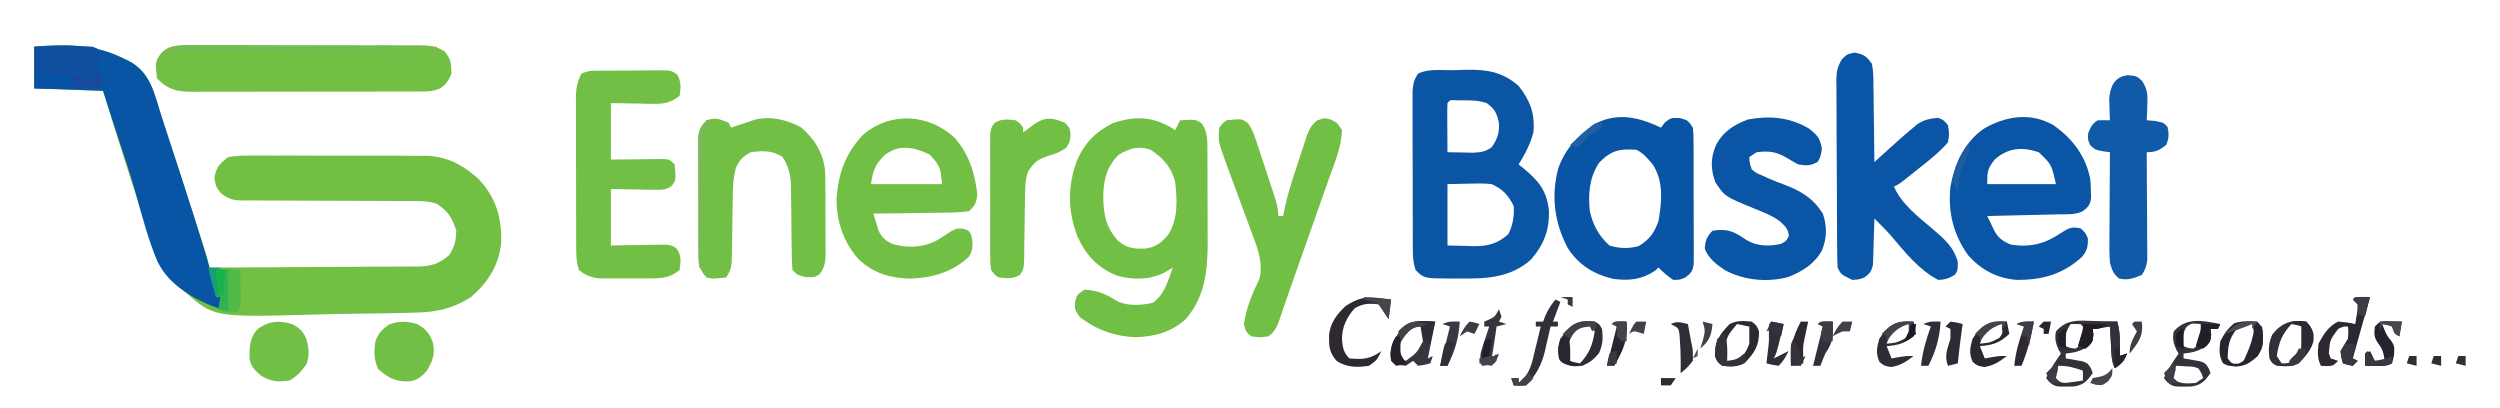 <?xml version="1.0" encoding="UTF-8"?>
<svg xmlns="http://www.w3.org/2000/svg" xmlns:xlink="http://www.w3.org/1999/xlink" width="319px" height="52px" viewBox="0 0 319 52" version="1.1">
<g id="surface1">
<path style=" stroke:none;fill-rule:nonzero;fill:rgb(44.314%,74.902%,26.275%);fill-opacity:1;" d="M 4.383 5.953 C 8.414 5.637 11.887 5.598 15.594 7.383 C 15.871 7.512 16.145 7.645 16.43 7.777 C 19.32 9.301 19.719 12.125 20.68 15.082 C 20.797 15.453 20.918 15.82 21.043 16.199 C 21.297 16.973 21.551 17.75 21.801 18.527 C 22.184 19.703 22.566 20.875 22.949 22.047 C 23.98 25.203 25.008 28.359 26.004 31.523 C 26.125 31.902 26.246 32.281 26.367 32.668 C 26.609 33.52 26.609 33.52 26.609 34.145 C 30.332 34.133 34.055 34.113 37.777 34.086 C 39.508 34.074 41.234 34.066 42.965 34.059 C 44.633 34.055 46.301 34.043 47.969 34.027 C 48.605 34.023 49.242 34.023 49.879 34.023 C 50.77 34.02 51.66 34.012 52.555 34.004 C 52.945 34.004 52.945 34.004 53.348 34.008 C 55.012 33.977 55.973 33.688 57.289 32.578 C 58.035 31.457 58.16 30.789 58.227 29.445 C 57.73 27.82 57.148 26.93 55.723 26 C 54.582 25.621 53.535 25.645 52.348 25.648 C 51.973 25.645 51.973 25.645 51.594 25.645 C 51.055 25.645 50.516 25.645 49.98 25.645 C 48.832 25.641 47.688 25.637 46.543 25.629 C 44.41 25.617 42.281 25.609 40.148 25.609 C 38.664 25.609 37.184 25.602 35.699 25.59 C 35.133 25.586 34.57 25.586 34.004 25.586 C 33.215 25.59 32.422 25.582 31.633 25.574 C 31.285 25.578 31.285 25.578 30.926 25.586 C 29.707 25.559 29.16 25.41 28.188 24.645 C 27.547 23.809 27.547 23.809 27.352 22.711 C 27.605 21.305 27.992 20.922 29.113 20.047 C 30.051 19.895 30.812 19.836 31.746 19.852 C 32.141 19.848 32.141 19.848 32.539 19.844 C 33.402 19.84 34.262 19.844 35.125 19.852 C 35.727 19.852 36.328 19.852 36.93 19.848 C 38.191 19.848 39.453 19.852 40.715 19.859 C 42.324 19.871 43.934 19.871 45.547 19.863 C 46.789 19.859 48.031 19.863 49.273 19.867 C 49.867 19.871 50.461 19.871 51.055 19.867 C 51.887 19.867 52.723 19.871 53.555 19.883 C 53.797 19.879 54.039 19.879 54.289 19.875 C 56.996 19.922 59.152 21.066 61.109 22.891 C 63.293 25.242 64.023 27.738 63.957 30.914 C 63.691 33.805 62.281 36.023 60.105 37.902 C 57.797 39.355 55.816 39.824 53.117 39.887 C 52.855 39.895 52.594 39.902 52.324 39.91 C 49.891 39.973 47.461 40.008 45.031 40.035 C 43.402 40.055 41.773 40.082 40.145 40.133 C 27.246 40.504 27.246 40.504 23.441 37.082 C 22.906 36.539 22.414 35.973 21.914 35.398 C 21.652 35.156 21.387 34.914 21.117 34.664 C 20.281 33.762 19.984 33.113 19.609 31.949 C 19.488 31.578 19.367 31.203 19.242 30.82 C 19.113 30.418 18.984 30.012 18.859 29.609 C 18.723 29.191 18.586 28.77 18.453 28.352 C 18.094 27.254 17.742 26.152 17.395 25.047 C 17.039 23.938 16.68 22.824 16.32 21.715 C 15.23 18.348 14.164 14.98 13.148 11.59 C 8.809 11.434 8.809 11.434 4.383 11.277 C 4.383 9.52 4.383 7.762 4.383 5.953 Z M 4.383 5.953 "/>
<path style=" stroke:none;fill-rule:nonzero;fill:rgb(3.922%,33.725%,64.706%);fill-opacity:1;" d="M 185.324 8.957 C 185.941 8.949 186.559 8.926 187.176 8.902 C 189.824 8.871 191.742 9.188 193.777 10.965 C 195.242 12.805 195.898 14.535 195.656 16.914 C 195.258 18.414 194.59 19.672 193.777 20.988 C 193.973 21.141 194.164 21.293 194.363 21.449 C 196.309 23.062 197.312 24.234 197.633 26.754 C 197.762 29.273 196.992 31.262 195.324 33.145 C 192.699 35.484 189.488 35.59 186.129 35.535 C 185.738 35.535 185.344 35.539 184.941 35.543 C 181.703 35.52 181.703 35.52 180.633 34.457 C 180.266 33.359 180.277 32.492 180.273 31.332 C 180.27 31.109 180.27 30.891 180.27 30.66 C 180.266 29.93 180.266 29.199 180.266 28.469 C 180.266 27.961 180.262 27.453 180.262 26.941 C 180.262 25.879 180.258 24.812 180.262 23.746 C 180.262 22.379 180.254 21.016 180.25 19.648 C 180.246 18.598 180.246 17.551 180.246 16.5 C 180.246 15.996 180.246 15.492 180.242 14.988 C 180.238 14.285 180.238 13.582 180.242 12.879 C 180.242 12.477 180.242 12.074 180.242 11.664 C 180.312 10.711 180.41 10.18 180.945 9.398 C 182.242 8.746 183.895 8.977 185.324 8.957 Z M 184.699 13.156 C 184.672 13.621 184.668 14.09 184.672 14.559 C 184.672 14.84 184.672 15.121 184.672 15.41 C 184.676 15.707 184.68 16.004 184.68 16.309 C 184.684 16.605 184.684 16.902 184.684 17.211 C 184.688 17.945 184.695 18.684 184.699 19.422 C 185.406 19.438 186.109 19.449 186.812 19.461 C 187.402 19.473 187.402 19.473 188.004 19.484 C 189.008 19.426 189.52 19.363 190.336 18.797 C 191.074 17.723 191.355 16.906 191.254 15.625 C 190.949 14.359 190.738 13.914 189.711 13.156 C 188.691 12.816 187.922 12.801 186.852 12.805 C 186.348 12.805 186.348 12.805 185.832 12.801 C 185.035 12.75 185.035 12.75 184.699 13.156 Z M 184.699 23.492 C 184.699 26.078 184.699 28.664 184.699 31.324 C 185.539 31.344 186.379 31.363 187.246 31.383 C 187.637 31.398 187.637 31.398 188.035 31.41 C 189.812 31.43 191.105 31.102 192.469 29.875 C 193.047 28.719 193.227 27.605 193.152 26.312 C 192.473 24.898 191.754 24.145 190.336 23.492 C 189.359 23.383 188.402 23.406 187.422 23.434 C 186.523 23.453 185.625 23.473 184.699 23.492 Z M 184.699 23.492 "/>
<path style=" stroke:none;fill-rule:nonzero;fill:rgb(44.706%,74.902%,27.059%);fill-opacity:1;" d="M 149.953 16.602 C 150.16 16.188 150.363 15.777 150.578 15.348 C 152.605 15.234 152.605 15.234 153.355 15.762 C 154.023 16.762 154.062 17.641 154.066 18.805 C 154.07 19.125 154.07 19.449 154.074 19.777 C 154.074 20.125 154.074 20.473 154.074 20.832 C 154.074 21.371 154.074 21.371 154.078 21.918 C 154.078 22.68 154.078 23.441 154.078 24.203 C 154.082 25.359 154.086 26.516 154.094 27.672 C 154.094 28.414 154.094 29.156 154.094 29.895 C 154.098 30.238 154.098 30.582 154.102 30.934 C 154.09 34.523 153.766 37.84 151.352 40.656 C 149.57 42.367 147.367 42.941 144.941 43.031 C 142.297 42.938 139.816 42.078 137.742 40.41 C 137.117 39.469 137.117 39.469 137.176 38.512 C 137.43 37.59 137.43 37.59 138.367 36.965 C 140.18 37.035 141.246 37.621 142.75 38.531 C 144.199 39.074 145.691 38.965 147.172 38.609 C 148.617 37.477 149.043 35.844 149.641 34.145 C 149.305 34.352 148.969 34.559 148.621 34.77 C 146.691 35.727 144.652 35.73 142.586 35.191 C 140.082 34.203 138.57 32.582 137.469 30.152 C 136.234 26.879 136.211 23.738 137.43 20.453 C 138.469 18.164 139.762 16.855 141.988 15.723 C 144.949 14.699 147.344 14.879 149.953 16.602 Z M 142.75 19.734 C 141.195 21.293 140.785 23.016 140.777 25.176 C 140.816 27.418 141.102 28.945 142.613 30.68 C 143.805 31.684 144.578 31.75 146.098 31.723 C 147.453 31.566 148.238 30.945 149.094 29.91 C 150.359 27.883 150.199 25.477 149.953 23.18 C 149.449 21.316 148.41 20.156 146.82 19.109 C 145.207 18.559 144.219 18.918 142.75 19.734 Z M 142.75 19.734 "/>
<path style=" stroke:none;fill-rule:nonzero;fill:rgb(3.529%,32.941%,64.706%);fill-opacity:1;" d="M 211.938 16.289 C 212.098 16.074 212.258 15.863 212.426 15.645 C 213.188 15.035 213.188 15.035 214.324 15.055 C 215.379 15.348 215.379 15.348 216.008 16.289 C 216.086 17.086 216.086 17.086 216.094 18.047 C 216.098 18.59 216.098 18.59 216.102 19.141 C 216.102 19.531 216.102 19.922 216.102 20.324 C 216.102 20.723 216.102 21.121 216.105 21.535 C 216.105 22.379 216.105 23.227 216.105 24.07 C 216.102 25.156 216.109 26.238 216.117 27.324 C 216.121 28.355 216.121 29.391 216.121 30.426 C 216.121 30.812 216.125 31.203 216.129 31.605 C 216.125 31.965 216.125 32.328 216.121 32.699 C 216.121 33.016 216.121 33.332 216.121 33.66 C 215.988 34.582 215.801 34.848 215.066 35.398 C 214.344 35.711 214.344 35.711 213.5 35.711 C 212.785 35.254 212.242 34.738 211.625 34.145 C 211.383 34.359 211.383 34.359 211.133 34.574 C 209.461 35.691 207.816 35.844 205.871 35.586 C 203.395 35.02 201.406 33.793 200.039 31.637 C 198.355 28.434 197.891 25.055 198.828 21.496 C 199.742 18.902 201.48 17.09 203.797 15.664 C 206.594 14.324 209.27 15.016 211.938 16.289 Z M 204.051 20.754 C 202.797 22.656 202.637 24.719 202.859 26.941 C 203.258 28.707 204.008 30.117 205.363 31.324 C 206.641 31.719 207.766 31.738 209.059 31.422 C 210.457 30.586 211.102 29.719 211.625 28.191 C 212.043 25.77 212.309 23.094 210.871 20.965 C 210.234 20.199 209.703 19.559 208.805 19.109 C 206.668 18.969 205.59 19.172 204.051 20.754 Z M 204.051 20.754 "/>
<path style=" stroke:none;fill-rule:nonzero;fill:rgb(3.922%,33.333%,64.706%);fill-opacity:1;" d="M 262.023 15.977 C 264.461 17.688 266.148 19.902 266.719 22.867 C 266.762 23.395 266.789 23.926 266.797 24.453 C 266.809 24.723 266.816 24.992 266.824 25.266 C 266.699 26.148 266.473 26.398 265.781 26.941 C 264.773 27.445 263.668 27.328 262.559 27.352 C 262.305 27.359 262.047 27.363 261.785 27.371 C 260.965 27.391 260.145 27.41 259.324 27.43 C 258.77 27.441 258.215 27.457 257.66 27.469 C 256.297 27.504 254.934 27.535 253.57 27.566 C 253.766 27.973 253.961 28.375 254.16 28.781 C 254.27 29.008 254.379 29.234 254.488 29.465 C 255.02 30.426 255.637 30.844 256.645 31.227 C 259.133 31.582 260.977 31.105 263.023 29.699 C 263.965 29.094 264.375 28.895 265.469 29.133 C 266.055 29.641 266.055 29.641 266.406 30.387 C 266.449 31.387 266.332 31.98 265.68 32.758 C 263.266 34.984 260.574 35.742 257.328 35.711 C 254.852 35.523 252.773 34.434 251.133 32.566 C 249.23 29.91 248.543 27.043 248.875 23.809 C 249.402 20.93 250.656 18.145 253.102 16.445 C 255.895 14.801 259.109 14.289 262.023 15.977 Z M 254.512 20.363 C 253.594 21.555 253.57 21.91 253.57 23.492 C 256.465 23.492 259.355 23.492 262.336 23.492 C 261.777 20.988 261.777 20.988 260.145 19.422 C 258.023 18.715 256.23 18.844 254.512 20.363 Z M 254.512 20.363 "/>
<path style=" stroke:none;fill-rule:nonzero;fill:rgb(3.922%,33.333%,64.706%);fill-opacity:1;" d="M 236.668 6.715 C 237.855 6.938 238.148 7.172 238.859 8.145 C 239.051 9.098 239.047 10.039 239.051 11.008 C 239.059 11.422 239.059 11.422 239.066 11.844 C 239.082 12.727 239.086 13.605 239.094 14.488 C 239.102 15.086 239.113 15.684 239.121 16.281 C 239.145 17.746 239.16 19.211 239.172 20.676 C 239.379 20.488 239.586 20.301 239.797 20.109 C 242.805 17.391 242.805 17.391 243.945 16.445 C 244.188 16.242 244.426 16.039 244.676 15.828 C 245.57 15.262 246.258 15.117 247.312 15.035 C 248.055 15.348 248.055 15.348 248.562 15.977 C 248.738 17.031 248.738 17.031 248.562 18.168 C 247.387 19.508 245.984 20.59 244.59 21.691 C 244.379 21.863 244.168 22.031 243.949 22.207 C 242.387 23.453 242.387 23.453 241.676 23.809 C 242.629 26.09 244.941 27.793 246.781 29.367 C 248.188 30.586 249.312 31.562 249.816 33.422 C 249.816 34.457 249.816 34.457 249.465 35.047 C 248.688 35.512 248.223 35.691 247.312 35.711 C 244.867 34.461 243.031 32.125 241.281 30.059 C 240.609 29.301 239.895 28.59 239.172 27.879 C 239.168 28.074 239.164 28.27 239.156 28.469 C 239.133 29.348 239.105 30.23 239.074 31.109 C 239.066 31.414 239.059 31.723 239.051 32.035 C 239.043 32.332 239.031 32.625 239.02 32.926 C 239.012 33.199 239.004 33.469 238.992 33.746 C 238.832 34.598 238.598 34.875 237.918 35.398 C 237.176 35.672 237.176 35.672 236.355 35.711 C 234.914 35.023 234.914 35.023 234.477 34.145 C 234.441 33.34 234.422 32.543 234.422 31.742 C 234.418 31.492 234.418 31.242 234.414 30.988 C 234.406 30.164 234.406 29.344 234.402 28.52 C 234.398 28.238 234.398 27.957 234.398 27.668 C 234.391 26.184 234.387 24.695 234.383 23.207 C 234.379 21.672 234.371 20.137 234.355 18.602 C 234.348 17.422 234.348 16.242 234.344 15.059 C 234.344 14.492 234.34 13.926 234.336 13.363 C 234.328 12.57 234.328 11.777 234.328 10.984 C 234.324 10.75 234.32 10.516 234.316 10.277 C 234.328 9.145 234.449 8.5 235.051 7.527 C 235.727 6.891 235.727 6.891 236.668 6.715 Z M 236.668 6.715 "/>
<path style=" stroke:none;fill-rule:nonzero;fill:rgb(3.137%,33.333%,64.706%);fill-opacity:1;" d="M 4.383 5.953 C 8.414 5.637 11.887 5.598 15.594 7.383 C 15.871 7.512 16.145 7.645 16.43 7.777 C 19.289 9.281 19.691 12.035 20.645 14.961 C 20.762 15.32 20.883 15.68 21.004 16.051 C 21.254 16.812 21.5 17.578 21.75 18.34 C 22.121 19.477 22.492 20.609 22.867 21.746 C 24.117 25.562 25.332 29.391 26.48 33.238 C 26.641 33.781 26.641 33.781 26.805 34.332 C 26.906 34.664 27.004 34.996 27.102 35.34 C 27.234 35.777 27.234 35.777 27.363 36.223 C 27.547 36.965 27.547 36.965 27.547 37.902 C 27.754 37.902 27.961 37.902 28.176 37.902 C 28.176 38.422 28.176 38.938 28.176 39.469 C 24.98 38.32 21.594 36.516 20.078 33.332 C 18.91 30.574 18.152 27.648 17.355 24.766 C 16.668 22.305 15.852 19.887 15.051 17.461 C 14.641 16.219 14.238 14.973 13.836 13.73 C 13.609 13.023 13.383 12.316 13.148 11.59 C 8.809 11.434 8.809 11.434 4.383 11.277 C 4.383 9.52 4.383 7.762 4.383 5.953 Z M 4.383 5.953 "/>
<path style=" stroke:none;fill-rule:nonzero;fill:rgb(44.706%,74.902%,27.059%);fill-opacity:1;" d="M 77.246 9.02 C 77.484 9.02 77.723 9.016 77.973 9.016 C 78.48 9.012 78.988 9.012 79.496 9.008 C 80.273 9.008 81.051 8.996 81.828 8.988 C 82.324 8.984 82.816 8.984 83.309 8.98 C 83.66 8.977 83.66 8.977 84.016 8.969 C 85.613 8.977 85.613 8.977 86.391 9.492 C 86.957 10.422 86.867 11.168 86.715 12.219 C 85.617 13.074 84.797 13.27 83.422 13.25 C 83.133 13.246 82.844 13.242 82.547 13.242 C 82.188 13.234 81.824 13.223 81.453 13.215 C 80.297 13.195 79.141 13.176 77.949 13.156 C 77.949 15.535 77.949 17.91 77.949 20.363 C 78.484 20.355 79.02 20.348 79.57 20.34 C 80.27 20.332 80.969 20.328 81.668 20.324 C 82.02 20.316 82.375 20.312 82.738 20.305 C 83.074 20.305 83.41 20.301 83.758 20.301 C 84.07 20.297 84.383 20.293 84.703 20.289 C 85.465 20.363 85.465 20.363 86.09 20.988 C 86.266 22.926 86.266 22.926 85.719 23.715 C 84.945 24.27 84.43 24.227 83.484 24.211 C 83.195 24.211 82.902 24.207 82.605 24.207 C 82.238 24.195 81.871 24.188 81.492 24.18 C 80.324 24.16 79.152 24.141 77.949 24.121 C 77.949 26.5 77.949 28.875 77.949 31.324 C 78.504 31.312 79.059 31.305 79.629 31.293 C 80.355 31.285 81.078 31.273 81.805 31.266 C 82.168 31.258 82.535 31.25 82.91 31.242 C 83.438 31.238 83.438 31.238 83.973 31.234 C 84.297 31.23 84.617 31.223 84.953 31.219 C 85.777 31.324 85.777 31.324 86.348 31.73 C 86.977 32.645 86.867 33.391 86.715 34.457 C 85.492 35.449 84.473 35.52 82.93 35.523 C 82.613 35.523 82.613 35.523 82.293 35.523 C 81.855 35.527 81.414 35.523 80.973 35.52 C 80.301 35.516 79.629 35.52 78.957 35.527 C 78.527 35.527 78.098 35.523 77.668 35.523 C 77.277 35.52 76.891 35.52 76.488 35.52 C 75.363 35.387 74.77 35.156 73.879 34.457 C 73.516 33.367 73.523 32.516 73.523 31.367 C 73.52 31.148 73.52 30.93 73.52 30.707 C 73.516 29.988 73.516 29.266 73.516 28.547 C 73.512 28.047 73.512 27.547 73.512 27.047 C 73.508 25.996 73.508 24.945 73.508 23.898 C 73.508 22.555 73.504 21.211 73.5 19.867 C 73.496 18.832 73.496 17.797 73.496 16.762 C 73.496 16.27 73.492 15.773 73.492 15.277 C 73.488 14.586 73.488 13.891 73.492 13.195 C 73.492 12.805 73.492 12.41 73.488 12.004 C 73.566 10.988 73.723 10.293 74.191 9.398 C 75.16 8.914 76.184 9.027 77.246 9.02 Z M 77.246 9.02 "/>
<path style=" stroke:none;fill-rule:nonzero;fill:rgb(44.706%,74.902%,27.059%);fill-opacity:1;" d="M 121.777 17.543 C 123.652 19.652 124.41 22.113 124.711 24.883 C 124.562 25.895 124.41 26.238 123.656 26.941 C 122.699 27.074 121.852 27.129 120.895 27.129 C 120.625 27.137 120.355 27.141 120.074 27.145 C 119.215 27.16 118.355 27.168 117.492 27.176 C 116.91 27.184 116.324 27.191 115.742 27.203 C 114.309 27.227 112.879 27.242 111.445 27.254 C 111.578 27.707 111.719 28.16 111.855 28.613 C 111.934 28.863 112.012 29.117 112.09 29.379 C 112.473 30.277 113.016 30.73 113.902 31.141 C 115.777 31.656 117.633 31.617 119.391 30.758 C 120.074 30.367 120.715 29.945 121.367 29.504 C 122.09 29.133 122.09 29.133 122.953 29.191 C 123.656 29.445 123.656 29.445 123.969 30.074 C 124.129 31.113 124.234 31.895 123.602 32.781 C 121.512 34.742 118.934 35.461 116.121 35.555 C 113.551 35.469 111.52 34.895 109.605 33.125 C 107.652 30.957 106.777 28.379 106.738 25.469 C 106.93 22.246 107.875 19.539 110.129 17.191 C 113.617 14.227 118.438 14.504 121.777 17.543 Z M 112.773 19.887 C 111.605 21.164 111.441 21.641 111.133 23.492 C 114.129 23.492 117.125 23.492 120.211 23.492 C 119.969 21.246 119.969 21.246 118.648 19.734 C 116.652 18.75 114.617 18.332 112.773 19.887 Z M 112.773 19.887 "/>
<path style=" stroke:none;fill-rule:nonzero;fill:rgb(44.314%,75.294%,26.275%);fill-opacity:1;" d="M 24.887 5.754 C 25.215 5.75 25.547 5.75 25.887 5.746 C 26.98 5.742 28.07 5.75 29.164 5.754 C 29.922 5.754 30.68 5.754 31.441 5.754 C 33.031 5.75 34.621 5.758 36.211 5.766 C 38.25 5.777 40.289 5.773 42.328 5.77 C 43.895 5.766 45.465 5.766 47.031 5.773 C 47.781 5.773 48.535 5.773 49.285 5.77 C 50.336 5.77 51.387 5.777 52.438 5.785 C 52.75 5.781 53.059 5.781 53.379 5.777 C 54.723 5.797 55.516 5.828 56.691 6.52 C 57.523 7.477 57.602 8.145 57.602 9.398 C 57.219 10.309 56.934 10.797 56.09 11.316 C 55.344 11.617 54.812 11.668 54.012 11.672 C 53.73 11.676 53.453 11.676 53.164 11.68 C 52.863 11.68 52.559 11.676 52.246 11.676 C 51.926 11.68 51.605 11.68 51.273 11.68 C 50.211 11.688 49.148 11.684 48.086 11.684 C 47.344 11.688 46.605 11.688 45.867 11.688 C 44.32 11.691 42.773 11.691 41.223 11.688 C 39.238 11.688 37.254 11.691 35.27 11.699 C 33.746 11.703 32.219 11.703 30.695 11.703 C 29.965 11.703 29.23 11.707 28.5 11.707 C 27.477 11.711 26.453 11.711 25.43 11.707 C 24.977 11.711 24.977 11.711 24.512 11.715 C 22.566 11.699 21.449 11.441 20.035 10.023 C 19.789 7.859 19.789 7.859 20.625 6.703 C 22.023 5.625 23.164 5.734 24.887 5.754 Z M 24.887 5.754 "/>
<path style=" stroke:none;fill-rule:nonzero;fill:rgb(44.314%,74.902%,26.667%);fill-opacity:1;" d="M 92.977 15.664 C 93.078 15.871 93.184 16.074 93.289 16.289 C 93.547 16.199 93.805 16.109 94.07 16.016 C 94.434 15.898 94.797 15.781 95.168 15.664 C 95.547 15.535 95.93 15.402 96.32 15.27 C 98.359 14.777 100.371 15.27 102.191 16.23 C 103.926 17.711 104.988 19.426 105.277 21.711 C 105.312 22.496 105.324 23.277 105.32 24.066 C 105.324 24.352 105.324 24.637 105.328 24.934 C 105.328 25.531 105.328 26.129 105.324 26.73 C 105.324 27.645 105.332 28.562 105.34 29.48 C 105.344 30.062 105.34 30.648 105.34 31.23 C 105.348 31.641 105.348 31.641 105.352 32.062 C 105.336 33.277 105.328 33.938 104.621 34.957 C 103.934 35.398 103.934 35.398 102.797 35.359 C 101.742 35.086 101.742 35.086 101.117 34.457 C 101.051 33.535 101.023 32.645 101.02 31.723 C 101.012 31.16 101.004 30.602 100.996 30.039 C 100.988 29.156 100.98 28.273 100.973 27.387 C 100.965 26.535 100.953 25.684 100.941 24.832 C 100.941 24.566 100.941 24.305 100.941 24.035 C 100.914 22.477 100.723 21.398 99.863 20.047 C 98.633 19.18 97.242 19.215 95.793 19.422 C 94.754 20 94.348 20.395 93.883 21.488 C 93.543 22.785 93.504 23.973 93.496 25.309 C 93.492 25.566 93.484 25.828 93.48 26.094 C 93.461 27.199 93.449 28.301 93.438 29.406 C 93.426 30.211 93.41 31.02 93.398 31.828 C 93.395 32.078 93.395 32.328 93.391 32.586 C 93.371 33.785 93.344 34.375 92.664 35.398 C 90.926 35.59 90.926 35.59 90.16 35.398 C 89.234 34.422 89.102 33.734 89.098 32.41 C 89.094 32.066 89.094 31.719 89.09 31.359 C 89.09 30.988 89.094 30.613 89.094 30.23 C 89.094 29.844 89.094 29.461 89.094 29.062 C 89.09 28.25 89.094 27.438 89.098 26.625 C 89.102 25.379 89.098 24.133 89.09 22.887 C 89.094 22.098 89.094 21.309 89.094 20.52 C 89.094 20.145 89.09 19.77 89.09 19.387 C 89.094 19.039 89.094 18.691 89.098 18.336 C 89.098 18.031 89.102 17.727 89.102 17.41 C 89.242 16.461 89.496 16.035 90.16 15.348 C 91.344 14.953 91.84 15.195 92.977 15.664 Z M 92.977 15.664 "/>
<path style=" stroke:none;fill-rule:nonzero;fill:rgb(3.922%,33.333%,64.706%);fill-opacity:1;" d="M 230.777 16.379 C 231.879 17.211 232.242 17.613 232.48 19.012 C 232.285 20.047 232.285 20.047 231.934 20.656 C 231.016 21.176 230.516 21.145 229.469 20.988 C 229.004 20.742 228.547 20.477 228.098 20.203 C 226.672 19.355 225.789 19.223 224.145 19.422 C 223.836 19.629 223.527 19.836 223.207 20.047 C 223.258 20.809 223.258 20.809 223.52 21.613 C 224.102 22.09 224.102 22.09 224.871 22.398 C 225.293 22.594 225.293 22.594 225.723 22.793 C 226.348 23.055 226.98 23.305 227.617 23.539 C 229.82 24.371 231.297 25.242 232.598 27.254 C 233.145 28.898 233.133 30.398 232.461 31.992 C 231.504 33.703 229.953 34.656 228.152 35.352 C 225.523 36.062 222.477 35.77 220.074 34.457 C 218.961 33.707 218.078 33.02 217.531 31.777 C 217.586 30.703 217.77 30.23 218.512 29.445 C 220.438 29.117 221.309 29.559 222.867 30.641 C 224.262 31.438 225.742 31.461 227.277 31.109 C 227.93 30.742 227.93 30.742 228.254 30.133 C 228.203 29.234 227.805 28.891 227.172 28.285 C 226.168 27.508 225 27.082 223.832 26.605 C 220.07 25.062 220.07 25.062 218.883 23.258 C 218.242 21.512 218.266 20.105 219 18.422 C 219.941 16.734 221.246 15.938 223.012 15.25 C 225.742 14.734 228.34 14.941 230.777 16.379 Z M 230.777 16.379 "/>
<path style=" stroke:none;fill-rule:nonzero;fill:rgb(44.314%,74.902%,27.059%);fill-opacity:1;" d="M 169.852 15.27 C 170.613 15.664 170.613 15.664 171.238 16.602 C 171.168 18.82 170.25 20.898 169.512 22.965 C 169.371 23.375 169.227 23.781 169.082 24.191 C 168.707 25.262 168.328 26.332 167.949 27.402 C 167.566 28.477 167.191 29.555 166.812 30.633 C 166.125 32.586 165.438 34.539 164.742 36.488 C 164.469 37.262 164.199 38.035 163.938 38.809 C 163.871 39.012 163.801 39.211 163.73 39.414 C 163.539 39.969 163.352 40.527 163.164 41.082 C 162.809 41.926 162.582 42.383 161.848 42.914 C 160.754 43.074 160.754 43.074 159.656 42.914 C 158.992 42.348 158.992 42.348 158.719 41.348 C 159.016 39.312 159.809 37.426 160.699 35.578 C 161.258 33.426 160.301 31.242 159.551 29.242 C 159.336 28.664 159.125 28.086 158.914 27.504 C 158.582 26.605 158.246 25.703 157.914 24.805 C 157.59 23.93 157.266 23.051 156.945 22.172 C 156.797 21.777 156.797 21.777 156.645 21.371 C 155.414 18 155.414 18 155.586 16.289 C 155.984 15.746 155.984 15.746 156.527 15.348 C 158.422 15.145 158.422 15.145 159.203 15.68 C 159.867 16.57 160.164 17.562 160.5 18.609 C 160.613 18.949 160.613 18.949 160.73 19.293 C 160.887 19.77 161.043 20.246 161.199 20.727 C 161.438 21.457 161.68 22.188 161.922 22.914 C 162.074 23.379 162.227 23.844 162.379 24.305 C 162.488 24.633 162.488 24.633 162.598 24.969 C 162.891 25.875 163.102 26.609 163.102 27.566 C 163.309 27.566 163.512 27.566 163.727 27.566 C 163.84 27.004 163.84 27.004 163.953 26.43 C 164.41 24.375 165.078 22.395 165.742 20.402 C 165.926 19.828 165.926 19.828 166.117 19.242 C 166.238 18.875 166.359 18.508 166.484 18.133 C 166.648 17.633 166.648 17.633 166.816 17.129 C 167.16 16.309 167.414 15.887 168.109 15.348 C 169.047 15.035 169.047 15.035 169.852 15.27 Z M 169.852 15.27 "/>
<path style=" stroke:none;fill-rule:nonzero;fill:rgb(6.667%,35.294%,65.882%);fill-opacity:1;" d="M 271.516 9.594 C 272.668 9.711 272.668 9.711 273.363 10.367 C 274.043 11.477 274.051 12.121 274 13.41 C 273.988 13.773 273.977 14.141 273.965 14.512 C 273.941 14.926 273.941 14.926 273.922 15.348 C 274.27 15.375 274.617 15.402 274.977 15.426 C 276.113 15.664 276.113 15.664 276.582 16.211 C 276.781 17.117 276.758 17.613 276.426 18.48 C 275.52 19.176 275.07 19.422 273.922 19.422 C 273.922 19.598 273.922 19.777 273.926 19.961 C 273.938 21.809 273.949 23.66 273.953 25.508 C 273.957 26.199 273.961 26.891 273.969 27.582 C 273.977 28.574 273.98 29.566 273.98 30.559 C 273.984 30.867 273.988 31.176 273.992 31.492 C 273.992 31.781 273.992 32.07 273.992 32.367 C 273.992 32.621 273.996 32.871 273.996 33.133 C 273.91 33.93 273.738 34.418 273.293 35.086 C 272.246 35.512 271.5 35.809 270.379 35.535 C 269.641 34.906 269.504 34.461 269.227 33.52 C 269.141 32.438 269.152 31.363 269.164 30.281 C 269.164 29.973 269.164 29.66 269.168 29.34 C 269.168 28.352 269.176 27.363 269.188 26.371 C 269.188 25.699 269.191 25.027 269.195 24.355 C 269.199 22.711 269.211 21.066 269.227 19.422 C 268.926 19.383 268.629 19.34 268.324 19.301 C 267.348 19.109 267.348 19.109 266.738 18.559 C 266.406 17.855 266.406 17.855 266.445 17.051 C 266.746 16.223 266.93 15.844 267.66 15.348 C 268.18 15.336 268.703 15.332 269.227 15.348 C 269.215 15.098 269.203 14.844 269.191 14.582 C 269.184 14.246 269.176 13.914 269.168 13.566 C 269.156 13.238 269.145 12.906 269.133 12.566 C 269.289 10.926 269.855 9.781 271.516 9.594 Z M 271.516 9.594 "/>
<path style=" stroke:none;fill-rule:nonzero;fill:rgb(44.314%,74.902%,27.059%);fill-opacity:1;" d="M 135.863 15.664 C 136.492 16.289 136.492 16.289 136.609 17.191 C 136.492 18.168 136.492 18.168 136.039 18.855 C 135.266 19.402 134.727 19.605 133.828 19.871 C 132.512 20.27 131.895 20.715 131.168 21.926 C 130.773 23.109 130.801 24.227 130.789 25.461 C 130.781 25.984 130.773 26.504 130.762 27.023 C 130.75 27.844 130.738 28.664 130.73 29.488 C 130.723 30.277 130.707 31.07 130.691 31.863 C 130.691 32.109 130.691 32.355 130.688 32.609 C 130.652 34.293 130.652 34.293 130.133 35.082 C 129.227 35.621 128.434 35.508 127.414 35.398 C 126.883 35.031 126.883 35.031 126.473 34.457 C 126.355 33.66 126.355 33.66 126.352 32.699 C 126.348 32.336 126.344 31.977 126.344 31.605 C 126.344 31.215 126.348 30.824 126.348 30.426 C 126.348 30.023 126.348 29.625 126.344 29.215 C 126.344 28.367 126.348 27.523 126.352 26.676 C 126.355 25.594 126.352 24.508 126.348 23.426 C 126.344 22.391 126.348 21.355 126.348 20.324 C 126.348 19.934 126.344 19.543 126.344 19.141 C 126.348 18.602 126.348 18.602 126.352 18.047 C 126.352 17.73 126.352 17.414 126.355 17.086 C 126.473 16.289 126.473 16.289 126.883 15.715 C 127.773 15.102 128.562 15.238 129.605 15.348 C 130.211 15.781 130.211 15.781 130.543 16.289 C 130.543 16.496 130.543 16.703 130.543 16.914 C 130.688 16.805 130.828 16.695 130.977 16.586 C 131.172 16.441 131.363 16.301 131.559 16.152 C 131.75 16.012 131.938 15.867 132.133 15.723 C 133.52 14.863 134.379 15.051 135.863 15.664 Z M 135.863 15.664 "/>
<path style=" stroke:none;fill-rule:nonzero;fill:rgb(44.706%,74.902%,27.059%);fill-opacity:1;" d="M 53.219 41.348 C 54.371 41.977 54.859 42.574 55.254 43.797 C 55.527 45.195 55.203 46.074 54.473 47.301 C 53.789 48.059 53.316 48.48 52.305 48.66 C 50.57 48.742 49.562 48.266 48.27 47.105 C 47.684 45.938 47.73 44.82 47.898 43.543 C 48.328 42.441 48.711 42.066 49.676 41.387 C 50.98 40.945 51.906 40.961 53.219 41.348 Z M 53.219 41.348 "/>
<path style=" stroke:none;fill-rule:nonzero;fill:rgb(44.706%,74.902%,27.059%);fill-opacity:1;" d="M 37.254 41.348 C 38.215 41.852 38.668 42.238 39.086 43.246 C 39.43 44.48 39.508 45.223 39.113 46.461 C 38.438 47.398 37.945 47.973 36.941 48.555 C 35.391 48.75 34.758 48.727 33.379 47.988 C 32.555 47.297 31.996 46.801 31.836 45.707 C 31.828 44.219 31.84 43.145 32.871 41.977 C 34.359 40.938 35.559 40.852 37.254 41.348 Z M 37.254 41.348 "/>
<path style=" stroke:none;fill-rule:nonzero;fill:rgb(6.275%,30.588%,61.961%);fill-opacity:1;" d="M 4.383 5.953 C 5.621 5.945 6.859 5.938 8.102 5.934 C 8.629 5.93 8.629 5.93 9.172 5.926 C 9.508 5.922 9.844 5.922 10.191 5.922 C 10.504 5.918 10.812 5.918 11.137 5.918 C 11.895 5.953 11.895 5.953 12.523 6.266 C 12.641 7.074 12.641 7.074 12.699 8.086 C 12.766 9.219 12.871 10.168 13.148 11.277 C 10.254 11.277 7.363 11.277 4.383 11.277 C 4.383 9.52 4.383 7.762 4.383 5.953 Z M 4.383 5.953 "/>
<path style=" stroke:none;fill-rule:nonzero;fill:rgb(20.784%,19.216%,22.353%);fill-opacity:1;" d="M 267.133 40.957 C 267.422 40.965 267.715 40.969 268.016 40.977 C 268.73 40.988 269.449 41.012 270.164 41.035 C 270.434 42.035 270.512 42.898 270.496 43.934 C 270.492 44.215 270.492 44.492 270.488 44.781 C 270.484 44.992 270.48 45.203 270.477 45.422 C 270.785 45.316 271.098 45.215 271.418 45.109 C 270.988 46.098 270.793 46.359 269.852 46.988 C 269.375 46.035 269.422 45.02 269.363 43.973 C 269.348 43.75 269.336 43.531 269.32 43.301 C 269.289 42.754 269.258 42.211 269.227 41.664 C 268.5 41.766 267.777 41.871 267.035 41.977 C 267.066 42.207 267.098 42.441 267.133 42.68 C 267.035 43.543 267.035 43.543 266.367 44.246 C 265.41 44.832 264.699 45.004 263.59 45.109 C 263.59 45.316 263.59 45.523 263.59 45.734 C 263.785 45.766 263.98 45.797 264.184 45.828 C 264.441 45.875 264.695 45.922 264.961 45.969 C 265.215 46.012 265.469 46.059 265.73 46.102 C 266.406 46.363 266.406 46.363 266.812 47.012 C 266.883 47.211 266.957 47.41 267.035 47.613 C 266.297 48.633 265.895 49.109 264.629 49.316 C 262.25 49.367 262.25 49.367 261.449 48.699 C 261.328 48.551 261.211 48.398 261.086 48.242 C 261.602 47.121 262.27 46.129 262.965 45.109 C 262.859 44.934 262.758 44.758 262.652 44.578 C 262.277 43.711 262.176 43.223 262.336 42.289 C 263.727 40.707 265.184 40.887 267.133 40.957 Z M 264.215 41.348 C 263.5 42.426 263.535 42.91 263.59 44.168 C 264.164 44.41 264.164 44.41 264.844 44.48 C 265.59 43.984 265.766 43.598 266.035 42.738 C 266.055 42.488 266.074 42.234 266.094 41.977 C 265.887 41.77 265.68 41.562 265.469 41.348 C 265.055 41.348 264.641 41.348 264.215 41.348 Z M 262.652 46.676 C 262.445 47.191 262.238 47.707 262.023 48.242 C 263.074 48.941 263.246 48.922 264.43 48.75 C 264.684 48.715 264.938 48.68 265.199 48.645 C 265.391 48.613 265.582 48.586 265.781 48.555 C 265.781 48.141 265.781 47.727 265.781 47.301 C 264.648 46.891 263.871 46.676 262.652 46.676 Z M 262.652 46.676 "/>
<path style=" stroke:none;fill-rule:nonzero;fill:rgb(20.784%,19.216%,22.745%);fill-opacity:1;" d="M 283.312 41.348 C 283.207 41.555 283.105 41.762 283 41.977 C 282.688 41.977 282.379 41.977 282.059 41.977 C 282.094 42.207 282.125 42.441 282.156 42.68 C 282.059 43.543 282.059 43.543 281.395 44.246 C 280.434 44.832 279.727 45.004 278.617 45.109 C 278.617 45.316 278.617 45.523 278.617 45.734 C 278.812 45.766 279.008 45.797 279.211 45.828 C 279.465 45.875 279.723 45.922 279.984 45.969 C 280.238 46.012 280.496 46.059 280.758 46.102 C 281.434 46.363 281.434 46.363 281.836 47.012 C 281.91 47.211 281.984 47.41 282.059 47.613 C 281.324 48.633 280.922 49.109 279.656 49.316 C 277.277 49.367 277.277 49.367 276.477 48.699 C 276.355 48.551 276.234 48.398 276.113 48.242 C 276.629 47.121 277.297 46.129 277.988 45.109 C 277.887 44.934 277.785 44.758 277.676 44.578 C 277.301 43.711 277.199 43.223 277.363 42.289 C 278.973 40.43 281.129 40.914 283.312 41.348 Z M 279.008 41.703 C 278.457 42.531 278.551 43.195 278.617 44.168 C 279.191 44.41 279.191 44.41 279.867 44.48 C 280.617 43.98 280.789 43.605 281.043 42.738 C 281.191 41.973 281.191 41.973 280.809 41.348 C 279.621 41.238 279.621 41.238 279.008 41.703 Z M 277.676 46.676 C 277.469 47.191 277.266 47.707 277.051 48.242 C 278.207 49.012 278.816 48.965 280.18 48.867 C 280.492 48.66 280.801 48.453 281.121 48.242 C 280.914 47.602 280.914 47.602 280.496 46.988 C 279.809 46.77 279.809 46.77 279.047 46.754 C 278.664 46.727 278.664 46.727 278.27 46.699 C 278.074 46.691 277.879 46.684 277.676 46.676 Z M 277.676 46.676 "/>
<path style=" stroke:none;fill-rule:nonzero;fill:rgb(17.255%,15.294%,19.216%);fill-opacity:1;" d="M 300.531 37.902 C 301.148 37.902 301.77 37.902 302.41 37.902 C 301.684 40.488 300.961 43.074 300.219 45.734 C 300.422 45.84 300.629 45.941 300.844 46.047 C 300.637 46.254 300.43 46.461 300.219 46.676 C 299.551 46.559 299.551 46.559 298.965 46.363 C 298.75 45.676 298.75 45.676 298.652 44.797 C 298.953 44.266 299.27 43.746 299.59 43.23 C 299.668 42.379 299.668 42.379 299.59 41.664 C 299 41.652 299 41.652 298.34 41.977 C 297.289 43.402 297.289 43.402 297.164 45.09 C 297.281 45.41 297.281 45.41 297.398 45.734 C 297.711 45.84 298.02 45.941 298.34 46.047 C 297.711 46.676 297.711 46.676 296.891 46.715 C 296.645 46.699 296.398 46.688 296.148 46.676 C 295.66 45.699 295.746 44.934 295.836 43.855 C 296.469 42.68 297.117 41.629 298.34 41.035 C 299.512 41.133 299.512 41.133 300.531 41.348 C 300.625 40.75 300.625 40.75 300.727 40.137 C 300.762 39.91 300.797 39.684 300.836 39.453 C 300.84 39.25 300.84 39.051 300.844 38.844 C 300.637 38.637 300.43 38.43 300.219 38.219 C 300.32 38.113 300.422 38.012 300.531 37.902 Z M 300.531 37.902 "/>
<path style=" stroke:none;fill-rule:nonzero;fill:rgb(17.647%,15.686%,19.608%);fill-opacity:1;" d="M 175.875 38.02 C 176.336 38.074 176.336 38.074 176.801 38.125 C 177.031 38.156 177.262 38.188 177.5 38.219 C 177.398 39.043 177.293 39.871 177.188 40.723 C 176.77 40.098 176.352 39.469 175.934 38.844 C 174.703 38.68 173.98 38.715 172.883 39.312 C 171.824 40.492 171.25 41.695 171.23 43.301 C 171.336 44.359 171.414 44.969 172.18 45.734 C 173.871 45.875 174.848 45.848 176.25 44.797 C 175.82 45.785 175.625 46.047 174.684 46.676 C 173.152 46.898 171.926 46.902 170.594 46.086 C 169.586 44.98 169.566 44.172 169.586 42.723 C 169.77 41.16 170.559 40.133 171.691 39.059 C 173.137 38.105 174.148 37.812 175.875 38.02 Z M 175.875 38.02 "/>
<path style=" stroke:none;fill-rule:nonzero;fill:rgb(22.353%,20.784%,24.314%);fill-opacity:1;" d="M 183.137 41.035 C 182.824 42.586 182.516 44.137 182.195 45.734 C 182.402 45.633 182.609 45.527 182.824 45.422 C 182.719 45.73 182.617 46.043 182.508 46.363 C 181.766 46.559 181.766 46.559 180.945 46.676 C 180.738 46.469 180.531 46.262 180.316 46.047 C 180.008 46.254 179.699 46.461 179.379 46.676 C 177.957 46.504 177.957 46.504 177.5 46.047 C 177.262 44.426 177.781 43.523 178.633 42.207 C 179.891 40.633 181.293 40.988 183.137 41.035 Z M 180.316 41.348 C 179.465 42.344 178.797 43.211 178.441 44.48 C 178.48 45.176 178.48 45.176 178.754 45.734 C 178.961 45.84 179.164 45.941 179.379 46.047 C 180.781 45.031 180.781 45.031 181.57 43.543 C 181.621 42.551 181.621 42.551 181.57 41.664 C 181.156 41.559 180.742 41.457 180.316 41.348 Z M 180.316 41.348 "/>
<path style=" stroke:none;fill-rule:nonzero;fill:rgb(20%,18.039%,21.569%);fill-opacity:1;" d="M 294.27 41.035 C 295.062 41.879 295.207 42.367 295.207 43.523 C 294.797 44.777 294.238 45.406 293.328 46.363 C 292.375 46.84 291.562 46.75 290.512 46.676 C 289.906 46.344 289.906 46.344 289.574 45.734 C 289.441 44.555 289.473 43.773 289.945 42.68 C 291.152 41.18 292.352 40.754 294.27 41.035 Z M 292.391 41.348 C 291.168 42.652 290.793 43.691 290.512 45.422 C 290.82 45.887 290.82 45.887 291.137 46.363 C 291.883 46.375 291.883 46.375 292.703 46.047 C 293.816 44.543 294.113 43.57 293.957 41.664 C 293.438 41.559 292.922 41.457 292.391 41.348 Z M 292.391 41.348 "/>
<path style=" stroke:none;fill-rule:nonzero;fill:rgb(18.824%,17.255%,21.176%);fill-opacity:1;" d="M 203.484 41.035 C 204.09 41.367 204.09 41.367 204.422 41.977 C 204.555 43.156 204.523 43.938 204.051 45.031 C 203.391 45.848 202.879 46.25 201.918 46.676 C 200.625 46.805 200.199 46.781 199.102 46.047 C 198.738 44.91 198.734 44.32 199.141 43.191 C 200.316 41.387 201.305 40.754 203.484 41.035 Z M 201.273 41.898 C 200.074 43.293 199.969 44.195 200.039 46.047 C 200.816 46.203 200.816 46.203 201.605 46.363 C 202.828 45.059 203.203 44.02 203.484 42.289 C 203.277 41.98 203.07 41.668 202.859 41.348 C 201.898 41.25 201.898 41.25 201.273 41.898 Z M 201.273 41.898 "/>
<path style=" stroke:none;fill-rule:nonzero;fill:rgb(17.647%,16.078%,19.608%);fill-opacity:1;" d="M 223.52 41.035 C 224.145 41.527 224.145 41.527 224.457 42.289 C 224.457 44.191 223.855 45.055 222.578 46.363 C 221.613 46.844 220.824 46.77 219.762 46.676 C 219.137 46.184 219.137 46.184 218.824 45.422 C 218.824 43.52 219.426 42.656 220.703 41.348 C 221.668 40.867 222.457 40.941 223.52 41.035 Z M 221.641 41.348 C 220.336 42.91 220.336 42.91 220.055 44.836 C 220.062 45.234 220.07 45.637 220.074 46.047 C 220.617 46.348 220.617 46.348 221.328 46.363 C 222.277 45.566 222.812 45.039 223.207 43.855 C 223.219 43.125 223.219 42.395 223.207 41.664 C 222.691 41.559 222.172 41.457 221.641 41.348 Z M 221.641 41.348 "/>
<path style=" stroke:none;fill-rule:nonzero;fill:rgb(20%,18.431%,21.961%);fill-opacity:1;" d="M 198.477 38.219 C 198.68 38.32 198.887 38.422 199.102 38.531 C 198.793 39.355 198.48 40.184 198.16 41.035 C 198.367 41.035 198.574 41.035 198.789 41.035 C 198.789 41.242 198.789 41.449 198.789 41.664 C 198.477 41.664 198.168 41.664 197.848 41.664 C 197.773 42.004 197.695 42.344 197.617 42.691 C 197.512 43.145 197.406 43.598 197.301 44.051 C 197.25 44.273 197.203 44.496 197.152 44.727 C 196.727 46.516 196.039 47.859 194.719 49.18 C 193.898 49.219 193.898 49.219 193.152 49.18 C 193 48.715 193 48.715 192.84 48.242 C 193.148 48.242 193.461 48.242 193.777 48.242 C 193.777 48.449 193.777 48.656 193.777 48.867 C 195.27 47.734 195.484 46.293 195.891 44.559 C 195.961 44.281 196.031 44.004 196.102 43.719 C 196.27 43.031 196.434 42.348 196.598 41.664 C 196.391 41.664 196.184 41.664 195.969 41.664 C 195.969 41.457 195.969 41.25 195.969 41.035 C 196.281 41.035 196.59 41.035 196.91 41.035 C 196.992 40.805 197.078 40.57 197.164 40.332 C 197.52 39.512 197.914 38.906 198.477 38.219 Z M 198.477 38.219 "/>
<path style=" stroke:none;fill-rule:nonzero;fill:rgb(16.078%,14.51%,18.431%);fill-opacity:1;" d="M 288.008 41.035 C 288.754 41.781 288.734 41.992 288.75 43.012 C 288.73 44.094 288.652 44.453 288.066 45.402 C 287.133 46.281 286.645 46.656 285.348 46.773 C 284.25 46.676 284.25 46.676 283.645 46.344 C 283.109 45.363 283.184 44.637 283.312 43.543 C 283.82 42.578 284.262 41.895 285.133 41.23 C 286.117 40.949 286.988 40.961 288.008 41.035 Z M 285.289 42.133 C 284.391 43.297 284.277 44.281 284.25 45.734 C 284.816 46.441 284.816 46.441 285.621 46.402 C 286.734 45.922 287.004 45.316 287.492 44.234 C 287.805 43.164 287.648 42.422 287.383 41.348 C 286.09 41.207 286.09 41.207 285.289 42.133 Z M 285.289 42.133 "/>
<path style=" stroke:none;fill-rule:nonzero;fill:rgb(47.059%,72.549%,33.333%);fill-opacity:1;" d="M 22.973 5.914 C 23.258 5.914 23.547 5.914 23.844 5.914 C 24.16 5.914 24.477 5.914 24.805 5.918 C 25.137 5.918 25.469 5.918 25.812 5.918 C 26.918 5.918 28.023 5.918 29.125 5.922 C 29.891 5.922 30.656 5.922 31.418 5.922 C 33.434 5.922 35.445 5.926 37.461 5.93 C 39.516 5.934 41.57 5.934 43.625 5.938 C 47.656 5.941 51.691 5.945 55.723 5.953 C 55.723 6.055 55.723 6.16 55.723 6.266 C 55.465 6.266 55.465 6.266 55.199 6.266 C 50.992 6.285 46.785 6.309 42.578 6.34 C 40.547 6.352 38.512 6.363 36.477 6.375 C 34.516 6.383 32.551 6.395 30.59 6.41 C 29.84 6.414 29.09 6.418 28.34 6.422 C 27.293 6.426 26.242 6.434 25.195 6.441 C 24.883 6.441 24.574 6.441 24.254 6.441 C 22.695 6.461 21.617 6.504 20.348 7.52 C 20.992 6.094 21.441 5.914 22.973 5.914 Z M 22.973 5.914 "/>
<path style=" stroke:none;fill-rule:nonzero;fill:rgb(17.255%,15.686%,19.216%);fill-opacity:1;" d="M 256.078 41.035 C 256.18 41.555 256.281 42.07 256.391 42.602 C 255.176 43.746 254.289 44.039 252.633 44.168 C 252.84 44.684 253.047 45.203 253.258 45.734 C 253.551 45.684 253.84 45.633 254.141 45.578 C 255.137 45.422 255.137 45.422 256.078 45.422 C 255.105 46.16 254.414 46.641 253.199 46.832 C 252.32 46.676 252.32 46.676 251.715 46.184 C 251.223 45.062 251.371 44.402 251.695 43.23 C 252.93 41.301 253.84 40.996 256.078 41.035 Z M 254.199 41.348 C 253.422 42.172 252.992 42.781 252.633 43.855 C 253.945 43.719 253.945 43.719 255.098 43.133 C 255.566 42.535 255.566 42.535 255.449 41.348 C 255.039 41.348 254.625 41.348 254.199 41.348 Z M 254.199 41.348 "/>
<path style=" stroke:none;fill-rule:nonzero;fill:rgb(18.824%,17.255%,20.784%);fill-opacity:1;" d="M 244.18 41.035 C 244.285 41.555 244.387 42.07 244.492 42.602 C 243.277 43.746 242.391 44.039 240.738 44.168 C 240.945 44.684 241.148 45.203 241.363 45.734 C 241.652 45.684 241.945 45.633 242.242 45.578 C 243.242 45.422 243.242 45.422 244.18 45.422 C 243.211 46.16 242.52 46.641 241.305 46.832 C 240.426 46.676 240.426 46.676 239.816 46.184 C 239.328 45.062 239.473 44.402 239.797 43.23 C 241.031 41.301 241.941 40.996 244.18 41.035 Z M 242.301 41.348 C 241.527 42.172 241.094 42.781 240.738 43.855 C 242.047 43.719 242.047 43.719 243.203 43.133 C 243.672 42.535 243.672 42.535 243.555 41.348 C 243.141 41.348 242.727 41.348 242.301 41.348 Z M 242.301 41.348 "/>
<path style=" stroke:none;fill-rule:nonzero;fill:rgb(20.392%,18.431%,22.353%);fill-opacity:1;" d="M 270.164 41.035 C 270.457 42.023 270.512 42.906 270.496 43.934 C 270.492 44.215 270.492 44.492 270.488 44.781 C 270.484 44.992 270.48 45.203 270.477 45.422 C 270.785 45.316 271.098 45.215 271.418 45.109 C 270.988 46.098 270.793 46.359 269.852 46.988 C 269.375 46.035 269.422 45.02 269.363 43.973 C 269.348 43.75 269.336 43.531 269.32 43.301 C 269.289 42.754 269.258 42.211 269.227 41.664 C 268.5 41.766 267.777 41.871 267.035 41.977 C 267.055 42.215 267.07 42.453 267.094 42.699 C 267.035 43.543 267.035 43.543 266.562 44.109 C 266.41 44.234 266.254 44.355 266.094 44.48 C 265.785 44.379 265.473 44.273 265.156 44.168 C 265.258 43.82 265.363 43.473 265.469 43.113 C 265.809 42.07 265.809 42.07 265.781 41.348 C 266.277 41.297 266.773 41.246 267.27 41.191 C 267.543 41.164 267.82 41.133 268.105 41.105 C 268.91 41.035 268.91 41.035 270.164 41.035 Z M 270.164 41.035 "/>
<path style=" stroke:none;fill-rule:nonzero;fill:rgb(14.902%,12.941%,16.863%);fill-opacity:1;" d="M 304.34 40.977 C 304.719 40.984 304.719 40.984 305.109 40.996 C 305.492 41.004 305.492 41.004 305.883 41.016 C 306.18 41.023 306.18 41.023 306.477 41.035 C 306.375 41.656 306.27 42.277 306.164 42.914 C 305.539 42.602 305.539 42.602 305.227 41.664 C 304.594 41.434 304.594 41.434 303.973 41.348 C 304.277 42.191 304.523 42.832 305.129 43.504 C 305.539 44.168 305.539 44.168 305.48 45.324 C 305.395 45.668 305.312 46.008 305.227 46.363 C 304.473 46.738 303.988 46.707 303.152 46.695 C 302.77 46.691 302.77 46.691 302.375 46.688 C 302.18 46.684 301.984 46.68 301.781 46.676 C 301.781 46.156 301.781 45.641 301.781 45.109 C 301.988 45.004 302.195 44.902 302.41 44.797 C 302.613 45.207 302.82 45.621 303.035 46.047 C 303.449 46.047 303.859 46.047 304.285 46.047 C 304.16 45.141 304.055 44.586 303.484 43.855 C 302.918 43.062 302.91 42.617 303.035 41.664 C 303.66 41.035 303.66 41.035 304.34 40.977 Z M 304.34 40.977 "/>
<path style=" stroke:none;fill-rule:nonzero;fill:rgb(9.804%,70.196%,29.412%);fill-opacity:1;" d="M 26.609 34.145 C 27.438 34.246 28.262 34.352 29.113 34.457 C 29.113 36.215 29.113 37.973 29.113 39.781 C 28.699 39.68 28.289 39.578 27.863 39.469 C 27.965 38.953 28.066 38.438 28.176 37.902 C 27.969 37.902 27.762 37.902 27.547 37.902 C 27.238 36.664 26.93 35.422 26.609 34.145 Z M 26.609 34.145 "/>
<path style=" stroke:none;fill-rule:nonzero;fill:rgb(21.961%,20.392%,23.922%);fill-opacity:1;" d="M 191.273 39.469 C 191.379 39.781 191.48 40.09 191.586 40.41 C 191.484 40.617 191.383 40.824 191.273 41.035 C 191.586 41.141 191.895 41.242 192.215 41.348 C 191.801 41.453 191.387 41.555 190.961 41.664 C 190.895 42.148 190.895 42.148 190.824 42.641 C 190.676 43.676 190.512 44.707 190.336 45.734 C 190.645 45.527 190.957 45.32 191.273 45.109 C 191.059 45.715 191.059 45.715 190.648 46.363 C 189.828 46.598 189.828 46.598 189.082 46.676 C 188.672 45.441 188.977 44.863 189.375 43.641 C 189.555 43.086 189.555 43.086 189.738 42.52 C 189.832 42.238 189.926 41.953 190.023 41.664 C 189.816 41.664 189.609 41.664 189.395 41.664 C 189.395 41.457 189.395 41.25 189.395 41.035 C 189.59 40.953 189.785 40.867 189.984 40.781 C 190.742 40.422 190.742 40.422 191.273 39.469 Z M 191.273 39.469 "/>
<path style=" stroke:none;fill-rule:nonzero;fill:rgb(31.765%,72.941%,27.843%);fill-opacity:1;" d="M 28.176 34.145 C 29 34.246 29.828 34.352 30.68 34.457 C 30.688 35.227 30.695 35.996 30.699 36.77 C 30.703 36.988 30.703 37.207 30.707 37.43 C 30.715 39.086 30.715 39.086 30.367 39.781 C 29.953 39.781 29.539 39.781 29.113 39.781 C 29.113 38.027 29.113 36.27 29.113 34.457 C 28.805 34.355 28.492 34.25 28.176 34.145 Z M 28.176 34.145 "/>
<path style=" stroke:none;fill-rule:nonzero;fill:rgb(19.608%,18.039%,21.961%);fill-opacity:1;" d="M 226.023 41.035 C 226.547 41.125 227.07 41.23 227.59 41.348 C 227.441 41.965 227.289 42.578 227.141 43.191 C 227.055 43.531 226.973 43.871 226.887 44.227 C 226.648 45.109 226.648 45.109 226.336 45.734 C 226.957 45.426 227.578 45.113 228.215 44.797 C 227.855 45.566 227.574 46.062 226.961 46.676 C 226.141 46.559 226.141 46.559 225.398 46.363 C 225.422 46.172 225.441 45.984 225.465 45.789 C 225.496 45.539 225.523 45.289 225.555 45.031 C 225.582 44.781 225.613 44.535 225.641 44.281 C 225.73 43.457 225.73 43.457 225.711 42.289 C 225.711 41.348 225.711 41.348 226.023 41.035 Z M 226.023 41.035 "/>
<path style=" stroke:none;fill-rule:nonzero;fill:rgb(1.961%,31.765%,64.314%);fill-opacity:1;" d="M 4.695 6.266 C 4.801 6.266 4.902 6.266 5.008 6.266 C 5.008 7.402 5.008 8.539 5.008 9.711 C 6.457 9.711 7.902 9.711 9.391 9.711 C 9.391 9.918 9.391 10.125 9.391 10.336 C 9.598 10.441 9.805 10.543 10.02 10.652 C 9.703 10.965 9.703 10.965 8.578 10.996 C 8.113 10.992 7.648 10.988 7.18 10.984 C 6.824 10.98 6.824 10.98 6.461 10.98 C 5.871 10.977 5.285 10.969 4.695 10.965 C 4.695 9.414 4.695 7.863 4.695 6.266 Z M 4.695 6.266 "/>
<path style=" stroke:none;fill-rule:nonzero;fill:rgb(18.431%,16.863%,20.392%);fill-opacity:1;" d="M 248.875 41.035 C 249.699 41.152 249.699 41.152 250.441 41.348 C 250.395 41.652 250.352 41.957 250.305 42.27 C 250.109 43.629 249.961 44.996 249.816 46.363 C 249.402 46.465 248.988 46.566 248.562 46.676 C 248.059 45.414 248.496 44.48 248.875 43.23 C 248.875 42.816 248.875 42.402 248.875 41.977 C 248.668 41.871 248.465 41.77 248.25 41.664 C 248.457 41.457 248.664 41.25 248.875 41.035 Z M 248.875 41.035 "/>
<path style=" stroke:none;fill-rule:nonzero;fill:rgb(19.216%,17.647%,21.176%);fill-opacity:1;" d="M 215.379 41.348 C 215.527 42.098 215.664 42.848 215.789 43.602 C 215.855 43.918 215.855 43.918 215.922 44.242 C 216.023 44.867 216.023 44.867 216.008 46.047 C 215.238 46.984 215.238 46.984 214.441 47.613 C 214.445 47.207 214.453 46.801 214.461 46.383 C 214.457 45.332 214.426 44.293 214.344 43.25 C 214.324 43.02 214.305 42.789 214.289 42.555 C 214.16 41.852 214.16 41.852 213.188 41.348 C 214.023 40.934 214.492 41.141 215.379 41.348 Z M 215.379 41.348 "/>
<path style=" stroke:none;fill-rule:nonzero;fill:rgb(20.392%,18.431%,22.353%);fill-opacity:1;" d="M 233.086 41.016 C 233.465 41.027 233.465 41.027 233.852 41.035 C 233.938 42.762 233.926 43.66 232.91 45.109 C 232.691 45.625 232.48 46.148 232.285 46.676 C 231.977 46.676 231.664 46.676 231.344 46.676 C 231.758 45.02 232.172 43.367 232.598 41.664 C 232.391 41.559 232.184 41.457 231.973 41.348 C 232.285 41.035 232.285 41.035 233.086 41.016 Z M 233.086 41.016 "/>
<path style=" stroke:none;fill-rule:nonzero;fill:rgb(16.078%,14.51%,18.431%);fill-opacity:1;" d="M 206.789 41.016 C 207.168 41.027 207.168 41.027 207.555 41.035 C 207.762 43.305 207.109 44.719 205.988 46.676 C 205.68 46.676 205.367 46.676 205.051 46.676 C 205.461 45.02 205.875 43.367 206.301 41.664 C 206.094 41.559 205.887 41.457 205.676 41.348 C 205.988 41.035 205.988 41.035 206.789 41.016 Z M 206.789 41.016 "/>
<path style=" stroke:none;fill-rule:nonzero;fill:rgb(17.647%,15.686%,19.608%);fill-opacity:1;" d="M 229.781 41.035 C 230.09 41.035 230.398 41.035 230.719 41.035 C 230.676 41.246 230.629 41.461 230.582 41.676 C 230.523 41.957 230.465 42.234 230.406 42.523 C 230.348 42.801 230.289 43.078 230.23 43.359 C 230.059 44.238 230.059 44.238 230.094 45.422 C 230.094 45.73 230.094 46.043 230.094 46.363 C 229.578 46.465 229.059 46.566 228.527 46.676 C 228.387 44.445 228.738 43.004 229.781 41.035 Z M 229.781 41.035 "/>
<path style=" stroke:none;fill-rule:nonzero;fill:rgb(19.608%,18.039%,21.569%);fill-opacity:1;" d="M 247.625 41.035 C 247.488 43.172 247.027 44.77 246.059 46.676 C 245.75 46.676 245.438 46.676 245.121 46.676 C 245.309 44.906 245.77 43.336 246.371 41.664 C 246.062 41.559 245.754 41.457 245.434 41.348 C 246.203 40.965 246.773 41.016 247.625 41.035 Z M 247.625 41.035 "/>
<path style=" stroke:none;fill-rule:nonzero;fill:rgb(47.451%,72.157%,33.725%);fill-opacity:1;" d="M 90.16 15.348 C 90.367 15.348 90.57 15.348 90.785 15.348 C 90.199 16.562 90.199 16.562 89.848 16.914 C 89.809 17.453 89.789 17.992 89.781 18.531 C 89.777 18.879 89.77 19.223 89.762 19.578 C 89.758 19.953 89.754 20.328 89.746 20.715 C 89.742 21.098 89.734 21.48 89.727 21.871 C 89.707 23.098 89.688 24.324 89.668 25.551 C 89.656 26.379 89.645 27.207 89.629 28.035 C 89.594 30.07 89.562 32.109 89.531 34.145 C 89.43 34.145 89.328 34.145 89.219 34.145 C 89.195 31.668 89.18 29.195 89.168 26.719 C 89.164 25.875 89.156 25.035 89.148 24.191 C 89.137 22.98 89.133 21.773 89.129 20.562 C 89.125 20.184 89.117 19.809 89.113 19.418 C 89.113 19.066 89.113 18.715 89.113 18.355 C 89.109 17.891 89.109 17.891 89.105 17.418 C 89.238 16.469 89.496 16.031 90.16 15.348 Z M 90.16 15.348 "/>
<path style=" stroke:none;fill-rule:nonzero;fill:rgb(23.529%,21.961%,25.49%);fill-opacity:1;" d="M 186.266 41.035 C 186.129 43.172 185.668 44.77 184.699 46.676 C 184.391 46.676 184.082 46.676 183.762 46.676 C 184.176 45.02 184.59 43.367 185.016 41.664 C 184.703 41.559 184.395 41.457 184.074 41.348 C 184.844 40.965 185.414 41.016 186.266 41.035 Z M 186.266 41.035 "/>
<path style=" stroke:none;fill-rule:nonzero;fill:rgb(17.647%,15.686%,19.608%);fill-opacity:1;" d="M 259.52 41.035 C 259.176 43.012 258.711 44.816 257.953 46.676 C 257.645 46.676 257.336 46.676 257.016 46.676 C 257.203 44.906 257.664 43.336 258.27 41.664 C 257.957 41.559 257.648 41.457 257.328 41.348 C 258.102 40.965 258.668 41.016 259.52 41.035 Z M 259.52 41.035 "/>
<path style=" stroke:none;fill-rule:nonzero;fill:rgb(20.784%,19.216%,22.745%);fill-opacity:1;" d="M 220.074 42.602 C 220.477 43.809 220.41 44.777 220.387 46.047 C 221.621 45.867 221.621 45.867 222.578 45.109 C 222.684 45.418 222.785 45.73 222.895 46.047 C 221.734 46.82 221.133 46.82 219.762 46.676 C 219.137 46.184 219.137 46.184 218.824 45.422 C 218.863 44.285 218.863 44.285 219.137 43.23 C 219.445 43.023 219.758 42.816 220.074 42.602 Z M 220.074 42.602 "/>
<path style=" stroke:none;fill-rule:nonzero;fill:rgb(18.824%,17.255%,21.176%);fill-opacity:1;" d="M 183.137 41.035 C 182.93 41.965 182.723 42.898 182.508 43.855 C 182.199 43.754 181.891 43.648 181.57 43.543 C 181.469 42.922 181.363 42.301 181.258 41.664 C 180.238 41.773 180 41.984 179.301 42.777 C 179.121 43.031 178.938 43.281 178.754 43.543 C 178.648 43.129 178.547 42.715 178.441 42.289 C 179.867 40.766 181.188 40.898 183.137 41.035 Z M 183.137 41.035 "/>
<path style=" stroke:none;fill-rule:nonzero;fill:rgb(16.078%,14.118%,18.039%);fill-opacity:1;" d="M 287.695 41.348 C 288.004 41.453 288.316 41.555 288.633 41.664 C 288.828 44.148 288.828 44.148 288.086 45.422 C 287.371 46.059 287.035 46.18 286.129 46.363 C 286.215 46.184 286.305 46.004 286.391 45.82 C 287.102 44.305 287.555 43.02 287.695 41.348 Z M 287.695 41.348 "/>
<path style=" stroke:none;fill-rule:nonzero;fill:rgb(12.941%,10.98%,14.902%);fill-opacity:1;" d="M 265.781 41.348 C 266.812 41.348 267.848 41.348 268.91 41.348 C 267.973 41.977 267.973 41.977 267.035 41.977 C 267.055 42.215 267.07 42.453 267.094 42.699 C 267.035 43.543 267.035 43.543 266.562 44.109 C 266.41 44.234 266.254 44.355 266.094 44.48 C 265.785 44.379 265.473 44.273 265.156 44.168 C 265.258 43.82 265.363 43.473 265.469 43.113 C 265.809 42.07 265.809 42.07 265.781 41.348 Z M 265.781 41.348 "/>
<path style=" stroke:none;fill-rule:nonzero;fill:rgb(16.471%,14.51%,18.431%);fill-opacity:1;" d="M 200.039 42.602 C 200.41 43.754 200.375 44.848 200.352 46.047 C 200.766 46.254 201.18 46.461 201.605 46.676 C 199.559 46.523 199.559 46.523 198.945 45.832 C 198.734 44.863 198.832 44.18 199.102 43.23 C 199.41 43.023 199.723 42.816 200.039 42.602 Z M 200.039 42.602 "/>
<path style=" stroke:none;fill-rule:nonzero;fill:rgb(17.647%,15.686%,19.608%);fill-opacity:1;" d="M 292.391 41.035 C 293.27 40.938 293.27 40.938 294.27 41.035 C 294.875 41.703 294.875 41.703 295.207 42.602 C 295.141 43.762 295.098 44.281 294.27 45.109 C 294.062 45.004 293.855 44.902 293.645 44.797 C 293.645 43.762 293.645 42.727 293.645 41.664 C 293.23 41.457 292.816 41.25 292.391 41.035 Z M 292.391 41.035 "/>
<path style=" stroke:none;fill-rule:nonzero;fill:rgb(13.725%,11.765%,15.686%);fill-opacity:1;" d="M 280.809 41.348 C 281.633 41.348 282.461 41.348 283.312 41.348 C 283.207 41.555 283.105 41.762 283 41.977 C 282.688 41.977 282.379 41.977 282.059 41.977 C 282.078 42.215 282.098 42.453 282.117 42.699 C 282.059 43.543 282.059 43.543 281.59 44.109 C 281.434 44.234 281.281 44.355 281.121 44.48 C 280.812 44.379 280.5 44.273 280.18 44.168 C 280.285 43.82 280.387 43.473 280.496 43.113 C 280.836 42.07 280.836 42.07 280.809 41.348 Z M 280.809 41.348 "/>
<path style=" stroke:none;fill-rule:nonzero;fill:rgb(14.51%,12.549%,16.863%);fill-opacity:1;" d="M 178.125 42.914 C 178.332 42.914 178.539 42.914 178.754 42.914 C 178.734 43.309 178.715 43.703 178.695 44.109 C 178.68 45.16 178.68 45.16 179.223 46.047 C 179.379 46.152 179.531 46.254 179.691 46.363 C 178.949 46.559 178.949 46.559 178.125 46.676 C 177.5 46.047 177.5 46.047 177.422 45.148 C 177.496 44.215 177.645 43.703 178.125 42.914 Z M 178.125 42.914 "/>
<path style=" stroke:none;fill-rule:nonzero;fill:rgb(22.745%,21.176%,24.706%);fill-opacity:1;" d="M 299.277 43.855 C 299.691 43.855 300.105 43.855 300.531 43.855 C 300.426 44.477 300.324 45.098 300.219 45.734 C 300.422 45.84 300.629 45.941 300.844 46.047 C 300.637 46.254 300.43 46.461 300.219 46.676 C 299.551 46.559 299.551 46.559 298.965 46.363 C 298.77 45.637 298.77 45.637 298.652 44.797 C 298.859 44.484 299.066 44.176 299.277 43.855 Z M 299.277 43.855 "/>
<path style=" stroke:none;fill-rule:nonzero;fill:rgb(24.706%,23.137%,26.667%);fill-opacity:1;" d="M 233.086 41.016 C 233.465 41.027 233.465 41.027 233.852 41.035 C 233.852 41.863 233.852 42.691 233.852 43.543 C 233.438 43.543 233.023 43.543 232.598 43.543 C 232.207 42.762 232.355 42.473 232.598 41.664 C 232.391 41.559 232.184 41.457 231.973 41.348 C 232.285 41.035 232.285 41.035 233.086 41.016 Z M 233.086 41.016 "/>
<path style=" stroke:none;fill-rule:nonzero;fill:rgb(28.235%,26.667%,29.804%);fill-opacity:1;" d="M 174.059 37.902 C 175.191 38.008 176.328 38.109 177.5 38.219 C 177.398 39.043 177.293 39.871 177.188 40.723 C 176.77 40.098 176.352 39.469 175.934 38.844 C 174.98 38.465 174.98 38.465 174.059 38.219 C 174.059 38.113 174.059 38.012 174.059 37.902 Z M 174.059 37.902 "/>
<path style=" stroke:none;fill-rule:nonzero;fill:rgb(11.765%,36.078%,61.569%);fill-opacity:1;" d="M 251.379 18.168 C 251.379 19.168 251.211 19.547 250.773 20.422 C 250.141 21.785 249.926 22.941 249.816 24.434 C 249.188 23.492 249.188 23.492 249.207 22.516 C 249.578 20.996 250.25 19.301 251.379 18.168 Z M 251.379 18.168 "/>
<path style=" stroke:none;fill-rule:nonzero;fill:rgb(21.176%,19.608%,23.137%);fill-opacity:1;" d="M 228.84 43.23 C 229.285 44.055 229.582 44.816 229.781 45.734 C 229.988 45.633 230.195 45.527 230.406 45.422 C 230.199 45.836 229.992 46.25 229.781 46.676 C 229.367 46.676 228.953 46.676 228.527 46.676 C 228.52 46.219 228.512 45.762 228.508 45.305 C 228.504 45.051 228.5 44.797 228.496 44.535 C 228.527 43.855 228.527 43.855 228.84 43.23 Z M 228.84 43.23 "/>
<path style=" stroke:none;fill-rule:nonzero;fill:rgb(19.608%,17.647%,21.569%);fill-opacity:1;" d="M 185.016 43.543 C 185.219 43.645 185.426 43.75 185.641 43.855 C 185.328 44.785 185.02 45.715 184.699 46.676 C 184.391 46.676 184.082 46.676 183.762 46.676 C 183.848 46.211 183.941 45.746 184.035 45.285 C 184.086 45.027 184.137 44.77 184.191 44.504 C 184.254 44.289 184.32 44.074 184.387 43.855 C 184.594 43.754 184.801 43.648 185.016 43.543 Z M 185.016 43.543 "/>
<path style=" stroke:none;fill-rule:nonzero;fill:rgb(20.392%,69.02%,33.725%);fill-opacity:1;" d="M 28.801 34.457 C 28.902 34.457 29.008 34.457 29.113 34.457 C 29.113 36.215 29.113 37.973 29.113 39.781 C 28.699 39.68 28.289 39.578 27.863 39.469 C 27.965 38.852 28.066 38.23 28.176 37.59 C 28.277 37.59 28.383 37.59 28.488 37.59 C 28.59 36.555 28.695 35.523 28.801 34.457 Z M 28.801 34.457 "/>
<path style=" stroke:none;fill-rule:nonzero;fill:rgb(26.275%,24.706%,27.843%);fill-opacity:1;" d="M 203.484 41.035 C 203.586 41.242 203.691 41.449 203.797 41.664 C 203.59 41.871 203.383 42.074 203.172 42.289 C 203.066 42.082 202.965 41.875 202.859 41.664 C 201.844 41.773 201.414 41.84 200.727 42.621 C 200.543 42.922 200.543 42.922 200.352 43.23 C 200.043 43.023 199.734 42.816 199.414 42.602 C 200.797 41.254 201.473 40.836 203.484 41.035 Z M 203.484 41.035 "/>
<path style=" stroke:none;fill-rule:nonzero;fill:rgb(11.373%,27.059%,61.961%);fill-opacity:1;" d="M 12.211 9.086 C 12.836 10.023 12.836 10.023 12.836 10.965 C 11.801 10.965 10.77 10.965 9.703 10.965 C 9.602 10.551 9.496 10.137 9.391 9.711 C 9.703 9.711 10.012 9.711 10.332 9.711 C 10.332 9.918 10.332 10.125 10.332 10.336 C 10.949 10.336 11.57 10.336 12.211 10.336 C 12.211 9.926 12.211 9.512 12.211 9.086 Z M 12.211 9.086 "/>
<path style=" stroke:none;fill-rule:nonzero;fill:rgb(24.706%,23.137%,26.667%);fill-opacity:1;" d="M 259.52 41.035 C 259.312 42.07 259.105 43.105 258.895 44.168 C 258.789 43.754 258.688 43.34 258.582 42.914 C 258.375 42.914 258.168 42.914 257.953 42.914 C 258.059 42.504 258.16 42.09 258.27 41.664 C 257.957 41.559 257.648 41.457 257.328 41.348 C 257.953 41.035 257.953 41.035 259.52 41.035 Z M 259.52 41.035 "/>
<path style=" stroke:none;fill-rule:nonzero;fill:rgb(24.706%,23.137%,26.667%);fill-opacity:1;" d="M 301.488 37.883 C 301.945 37.895 301.945 37.895 302.41 37.902 C 302.203 38.73 301.996 39.559 301.781 40.41 C 301.473 40.305 301.164 40.203 300.844 40.098 C 300.844 39.684 300.844 39.27 300.844 38.844 C 300.637 38.637 300.43 38.43 300.219 38.219 C 300.531 37.902 300.531 37.902 301.488 37.883 Z M 301.488 37.883 "/>
<path style=" stroke:none;fill-rule:nonzero;fill:rgb(13.333%,37.255%,62.745%);fill-opacity:1;" d="M 204.422 15.664 C 204.422 15.871 204.422 16.074 204.422 16.289 C 203.641 16.758 203.641 16.758 202.859 17.23 C 202.324 17.738 201.801 18.258 201.293 18.797 C 200.984 18.691 200.672 18.59 200.352 18.48 C 200.809 18.07 201.266 17.66 201.723 17.25 C 201.977 17.02 202.23 16.789 202.492 16.555 C 203.539 15.664 203.539 15.664 204.422 15.664 Z M 204.422 15.664 "/>
<path style=" stroke:none;fill-rule:nonzero;fill:rgb(26.667%,25.49%,28.235%);fill-opacity:1;" d="M 256.078 41.035 C 255.871 41.449 255.664 41.863 255.449 42.289 C 255.449 41.98 255.449 41.668 255.449 41.348 C 254.066 41.773 253.465 42.371 252.633 43.543 C 252.633 43.336 252.633 43.129 252.633 42.914 C 252.426 42.812 252.219 42.707 252.008 42.602 C 253.391 41.254 254.066 40.836 256.078 41.035 Z M 256.078 41.035 "/>
<path style=" stroke:none;fill-rule:nonzero;fill:rgb(26.667%,25.49%,28.235%);fill-opacity:1;" d="M 244.18 41.035 C 243.973 41.449 243.766 41.863 243.555 42.289 C 243.555 41.98 243.555 41.668 243.555 41.348 C 242.172 41.773 241.57 42.371 240.738 43.543 C 240.738 43.336 240.738 43.129 240.738 42.914 C 240.531 42.812 240.324 42.707 240.109 42.602 C 241.492 41.254 242.168 40.836 244.18 41.035 Z M 244.18 41.035 "/>
<path style=" stroke:none;fill-rule:nonzero;fill:rgb(27.843%,26.275%,29.412%);fill-opacity:1;" d="M 206.789 41.016 C 207.168 41.027 207.168 41.027 207.555 41.035 C 207.555 41.863 207.555 42.691 207.555 43.543 C 207.348 43.543 207.141 43.543 206.926 43.543 C 206.723 43.336 206.516 43.129 206.301 42.914 C 206.301 42.504 206.301 42.09 206.301 41.664 C 206.094 41.559 205.887 41.457 205.676 41.348 C 205.988 41.035 205.988 41.035 206.789 41.016 Z M 206.789 41.016 "/>
<path style=" stroke:none;fill-rule:nonzero;fill:rgb(25.49%,23.922%,26.667%);fill-opacity:1;" d="M 272.355 41.035 C 272.664 41.035 272.977 41.035 273.293 41.035 C 273.496 42.684 273.047 43.445 272.07 44.695 C 271.957 44.832 271.844 44.969 271.73 45.109 C 271.73 43.953 272.129 43.297 272.668 42.289 C 272.461 41.98 272.254 41.668 272.043 41.348 C 272.145 41.246 272.25 41.145 272.355 41.035 Z M 272.355 41.035 "/>
<path style=" stroke:none;fill-rule:nonzero;fill:rgb(23.137%,21.569%,24.314%);fill-opacity:1;" d="M 302.094 44.797 C 302.406 45.207 302.715 45.621 303.035 46.047 C 304.164 45.844 304.164 45.844 305.227 45.422 C 305.227 45.73 305.227 46.043 305.227 46.363 C 304.473 46.738 303.988 46.707 303.152 46.695 C 302.77 46.691 302.77 46.691 302.375 46.688 C 302.082 46.68 302.082 46.68 301.781 46.676 C 301.77 46.152 301.77 45.629 301.781 45.109 C 301.887 45.004 301.988 44.902 302.094 44.797 Z M 302.094 44.797 "/>
<path style=" stroke:none;fill-rule:nonzero;fill:rgb(26.667%,25.098%,28.235%);fill-opacity:1;" d="M 217.258 41.035 C 217.879 41.191 217.879 41.191 218.512 41.348 C 218.375 42.84 218.094 43.516 216.945 44.48 C 217.055 44.145 217.164 43.809 217.277 43.465 C 217.594 42.211 217.594 42.211 217.258 41.035 Z M 217.258 41.035 "/>
<path style=" stroke:none;fill-rule:nonzero;fill:rgb(27.059%,25.882%,28.627%);fill-opacity:1;" d="M 181.199 41.113 C 181.527 41.191 181.855 41.27 182.195 41.348 C 181.258 41.664 181.258 41.664 180.652 41.742 C 179.707 42.086 179.324 42.742 178.754 43.543 C 178.648 43.129 178.547 42.715 178.441 42.289 C 179.426 41.301 179.77 41.02 181.199 41.113 Z M 181.199 41.113 "/>
<path style=" stroke:none;fill-rule:nonzero;fill:rgb(26.275%,24.706%,28.235%);fill-opacity:1;" d="M 235.102 41.035 C 235.516 41.035 235.93 41.035 236.355 41.035 C 236.25 41.449 236.148 41.863 236.043 42.289 C 235.73 42.289 235.422 42.289 235.102 42.289 C 234.43 42.586 234.43 42.586 233.852 42.914 C 234.211 42.141 234.492 41.648 235.102 41.035 Z M 235.102 41.035 "/>
<path style=" stroke:none;fill-rule:nonzero;fill:rgb(25.098%,23.137%,26.667%);fill-opacity:1;" d="M 277.363 46.363 C 277.676 46.988 277.676 46.988 277.5 47.613 C 277.457 47.82 277.41 48.027 277.363 48.242 C 277.57 48.449 277.777 48.656 277.988 48.867 C 277.578 48.867 277.164 48.867 276.738 48.867 C 276.531 48.453 276.324 48.039 276.113 47.613 C 276.523 47.199 276.938 46.789 277.363 46.363 Z M 277.363 46.363 "/>
<path style=" stroke:none;fill-rule:nonzero;fill:rgb(24.706%,22.745%,26.275%);fill-opacity:1;" d="M 262.336 46.363 C 262.652 46.988 262.652 46.988 262.473 47.613 C 262.43 47.82 262.383 48.027 262.336 48.242 C 262.543 48.449 262.75 48.656 262.965 48.867 C 262.551 48.867 262.137 48.867 261.711 48.867 C 261.504 48.453 261.297 48.039 261.086 47.613 C 261.5 47.199 261.91 46.789 262.336 46.363 Z M 262.336 46.363 "/>
<path style=" stroke:none;fill-rule:nonzero;fill:rgb(26.275%,25.098%,28.235%);fill-opacity:1;" d="M 208.805 41.035 C 209.219 41.035 209.633 41.035 210.059 41.035 C 209.953 41.555 209.852 42.07 209.746 42.602 C 209.551 42.543 209.359 42.484 209.156 42.426 C 208.48 42.215 208.48 42.215 207.867 42.602 C 208.453 41.387 208.453 41.387 208.805 41.035 Z M 208.805 41.035 "/>
<path style=" stroke:none;fill-rule:nonzero;fill:rgb(24.706%,23.137%,26.275%);fill-opacity:1;" d="M 187.52 41.035 C 188.184 41.152 188.184 41.152 188.77 41.348 C 188.562 41.762 188.355 42.176 188.145 42.602 C 187.836 42.5 187.523 42.395 187.207 42.289 C 186.895 42.496 186.586 42.703 186.266 42.914 C 186.625 42.141 186.906 41.648 187.52 41.035 Z M 187.52 41.035 "/>
<path style=" stroke:none;fill-rule:nonzero;fill:rgb(28.235%,27.059%,29.804%);fill-opacity:1;" d="M 269.539 46.988 C 269.539 47.926 269.539 47.926 269.008 48.633 C 268.285 49.18 268.285 49.18 267.426 49.102 C 267.191 49.023 266.961 48.949 266.719 48.867 C 266.824 48.66 266.926 48.453 267.035 48.242 C 267.277 48.195 267.523 48.152 267.777 48.105 C 268.676 47.91 268.965 47.684 269.539 46.988 Z M 269.539 46.988 "/>
<path style=" stroke:none;fill-rule:nonzero;fill:rgb(15.294%,13.725%,17.255%);fill-opacity:1;" d="M 269.852 44.48 C 270.059 44.48 270.266 44.48 270.477 44.48 C 270.477 44.793 270.477 45.102 270.477 45.422 C 270.785 45.316 271.098 45.215 271.418 45.109 C 270.988 46.098 270.793 46.359 269.852 46.988 C 269.852 46.16 269.852 45.332 269.852 44.48 Z M 269.852 44.48 "/>
<path style=" stroke:none;fill-rule:nonzero;fill:rgb(28.235%,27.059%,29.412%);fill-opacity:1;" d="M 303.66 41.035 C 304.59 41.035 305.52 41.035 306.477 41.035 C 306.375 41.656 306.27 42.277 306.164 42.914 C 305.539 42.602 305.539 42.602 305.227 41.664 C 304.594 41.434 304.594 41.434 303.973 41.348 C 303.871 41.66 303.766 41.969 303.66 42.289 C 303.66 41.875 303.66 41.461 303.66 41.035 Z M 303.66 41.035 "/>
<path style=" stroke:none;fill-rule:nonzero;fill:rgb(20.784%,19.216%,22.745%);fill-opacity:1;" d="M 226.023 41.035 C 226.539 41.141 227.055 41.242 227.59 41.348 C 227.484 41.867 227.383 42.383 227.277 42.914 C 226.965 42.812 226.656 42.707 226.336 42.602 C 226.234 42.395 226.129 42.188 226.023 41.977 C 225.715 42.133 225.715 42.133 225.398 42.289 C 225.605 41.875 225.812 41.461 226.023 41.035 Z M 226.023 41.035 "/>
<path style=" stroke:none;fill-rule:nonzero;fill:rgb(10.588%,61.569%,45.49%);fill-opacity:1;" d="M 26.609 34.145 C 27.125 34.145 27.641 34.145 28.176 34.145 C 27.863 34.301 27.863 34.301 27.547 34.457 C 27.652 35.594 27.754 36.73 27.863 37.902 C 27.266 37.008 27.09 36.52 26.883 35.496 C 26.832 35.242 26.777 34.988 26.723 34.727 C 26.688 34.535 26.648 34.344 26.609 34.145 Z M 26.609 34.145 "/>
<path style=" stroke:none;fill-rule:nonzero;fill:rgb(27.843%,26.275%,29.412%);fill-opacity:1;" d="M 190.961 45.109 C 190.961 45.418 190.961 45.73 190.961 46.047 C 190.754 46.254 190.547 46.461 190.336 46.676 C 189.516 46.559 189.516 46.559 188.77 46.363 C 188.77 46.156 188.77 45.949 188.77 45.734 C 189.422 45.562 189.973 45.422 190.648 45.422 C 190.754 45.316 190.855 45.215 190.961 45.109 Z M 190.961 45.109 "/>
<path style=" stroke:none;fill-rule:nonzero;fill:rgb(23.137%,21.569%,25.098%);fill-opacity:1;" d="M 293.328 44.48 C 293.641 44.48 293.949 44.48 294.27 44.48 C 294.148 45.359 294.02 45.68 293.348 46.281 C 292.703 46.676 292.703 46.676 292.078 46.676 C 292.078 46.047 292.078 46.047 292.527 45.578 C 292.688 45.422 292.852 45.27 293.016 45.109 C 293.121 44.902 293.223 44.695 293.328 44.48 Z M 293.328 44.48 "/>
<path style=" stroke:none;fill-rule:nonzero;fill:rgb(13.725%,12.157%,16.078%);fill-opacity:1;" d="M 190.336 43.23 C 190.23 43.953 190.129 44.676 190.023 45.422 C 189.711 45.523 189.402 45.629 189.082 45.734 C 189.164 45 189.27 44.27 189.395 43.543 C 190.023 43.23 190.023 43.23 190.336 43.23 Z M 190.336 43.23 "/>
<path style=" stroke:none;fill-rule:nonzero;fill:rgb(30.196%,28.627%,31.373%);fill-opacity:1;" d="M 288.008 41.035 C 287.699 41.5 287.699 41.5 287.383 41.977 C 287.383 41.77 287.383 41.562 287.383 41.348 C 287.164 41.441 286.941 41.531 286.715 41.625 C 285.801 41.984 284.875 42.297 283.938 42.602 C 285.348 41.145 285.961 41 288.008 41.035 Z M 288.008 41.035 "/>
<path style=" stroke:none;fill-rule:nonzero;fill:rgb(12.549%,10.588%,14.902%);fill-opacity:1;" d="M 278.305 41.977 C 278.406 41.977 278.512 41.977 278.617 41.977 C 278.617 42.805 278.617 43.629 278.617 44.48 C 278.305 44.379 277.996 44.273 277.676 44.168 C 277.637 43.426 277.637 43.426 277.676 42.602 C 277.883 42.395 278.09 42.188 278.305 41.977 Z M 278.305 41.977 "/>
<path style=" stroke:none;fill-rule:nonzero;fill:rgb(13.725%,11.765%,16.078%);fill-opacity:1;" d="M 263.277 41.977 C 263.379 41.977 263.484 41.977 263.59 41.977 C 263.59 42.805 263.59 43.629 263.59 44.48 C 263.281 44.379 262.969 44.273 262.652 44.168 C 262.613 43.426 262.613 43.426 262.652 42.602 C 262.855 42.395 263.062 42.188 263.277 41.977 Z M 263.277 41.977 "/>
<path style=" stroke:none;fill-rule:nonzero;fill:rgb(26.275%,25.098%,27.843%);fill-opacity:1;" d="M 195.031 47.613 C 195.238 47.82 195.445 48.027 195.656 48.242 C 195.285 48.711 195.285 48.711 194.719 49.18 C 193.879 49.238 193.879 49.238 193.152 49.18 C 193.051 48.871 192.945 48.559 192.84 48.242 C 193.148 48.242 193.461 48.242 193.777 48.242 C 193.777 48.449 193.777 48.656 193.777 48.867 C 194.191 48.453 194.605 48.039 195.031 47.613 Z M 195.031 47.613 "/>
<path style=" stroke:none;fill-rule:nonzero;fill:rgb(23.529%,21.961%,25.098%);fill-opacity:1;" d="M 206.301 44.797 C 206.301 45.312 206.301 45.828 206.301 46.363 C 205.887 46.465 205.477 46.566 205.051 46.676 C 205.168 45.91 205.168 45.91 205.363 45.109 C 205.988 44.797 205.988 44.797 206.301 44.797 Z M 206.301 44.797 "/>
<path style=" stroke:none;fill-rule:nonzero;fill:rgb(11.373%,9.412%,13.725%);fill-opacity:1;" d="M 243.867 41.348 C 244.074 41.348 244.281 41.348 244.492 41.348 C 244.414 42.094 244.414 42.094 244.18 42.914 C 243.535 43.328 243.535 43.328 242.93 43.543 C 243.023 43.355 243.121 43.168 243.223 42.973 C 243.586 42.262 243.586 42.262 243.867 41.348 Z M 243.867 41.348 "/>
<path style=" stroke:none;fill-rule:nonzero;fill:rgb(15.686%,14.118%,17.647%);fill-opacity:1;" d="M 260.773 41.035 C 261.082 41.035 261.391 41.035 261.711 41.035 C 261.609 41.555 261.504 42.07 261.398 42.602 C 261.191 42.602 260.984 42.602 260.773 42.602 C 260.773 42.395 260.773 42.188 260.773 41.977 C 260.566 41.871 260.359 41.77 260.145 41.664 C 260.352 41.457 260.559 41.25 260.773 41.035 Z M 260.773 41.035 "/>
<path style=" stroke:none;fill-rule:nonzero;fill:rgb(18.431%,16.863%,20%);fill-opacity:1;" d="M 211.938 48.242 C 212.555 48.242 213.176 48.242 213.816 48.242 C 213.504 48.707 213.504 48.707 213.188 49.18 C 212.773 49.18 212.363 49.18 211.938 49.18 C 211.938 48.871 211.938 48.559 211.938 48.242 Z M 211.938 48.242 "/>
<path style=" stroke:none;fill-rule:nonzero;fill:rgb(19.608%,18.039%,21.176%);fill-opacity:1;" d="M 313.68 45.422 C 313.988 45.422 314.297 45.422 314.617 45.422 C 314.617 45.836 314.617 46.25 314.617 46.676 C 314.203 46.57 313.789 46.469 313.363 46.363 C 313.469 46.051 313.57 45.742 313.68 45.422 Z M 313.68 45.422 "/>
<path style=" stroke:none;fill-rule:nonzero;fill:rgb(19.216%,17.647%,21.176%);fill-opacity:1;" d="M 310.547 45.422 C 310.859 45.422 311.168 45.422 311.488 45.422 C 311.488 45.836 311.488 46.25 311.488 46.676 C 311.074 46.57 310.66 46.469 310.234 46.363 C 310.336 46.051 310.441 45.742 310.547 45.422 Z M 310.547 45.422 "/>
<path style=" stroke:none;fill-rule:nonzero;fill:rgb(19.216%,17.255%,20.784%);fill-opacity:1;" d="M 307.418 45.422 C 307.727 45.422 308.035 45.422 308.355 45.422 C 308.355 45.836 308.355 46.25 308.355 46.676 C 307.941 46.57 307.531 46.469 307.105 46.363 C 307.207 46.051 307.312 45.742 307.418 45.422 Z M 307.418 45.422 "/>
<path style=" stroke:none;fill-rule:nonzero;fill:rgb(23.137%,21.569%,24.706%);fill-opacity:1;" d="M 199.102 37.902 C 199.617 37.902 200.133 37.902 200.668 37.902 C 200.668 38.316 200.668 38.73 200.668 39.156 C 200.461 39.055 200.254 38.949 200.039 38.844 C 200.039 38.637 200.039 38.43 200.039 38.219 C 199.73 38.113 199.422 38.012 199.102 37.902 Z M 199.102 37.902 "/>
<path style=" stroke:none;fill-rule:nonzero;fill:rgb(34.118%,32.941%,34.902%);fill-opacity:1;" d="M 216.633 44.48 C 216.633 44.793 216.633 45.102 216.633 45.422 C 216.32 45.578 216.32 45.578 216.008 45.734 C 216.211 45.32 216.418 44.906 216.633 44.48 Z M 216.633 44.48 "/>
</g>
</svg>
